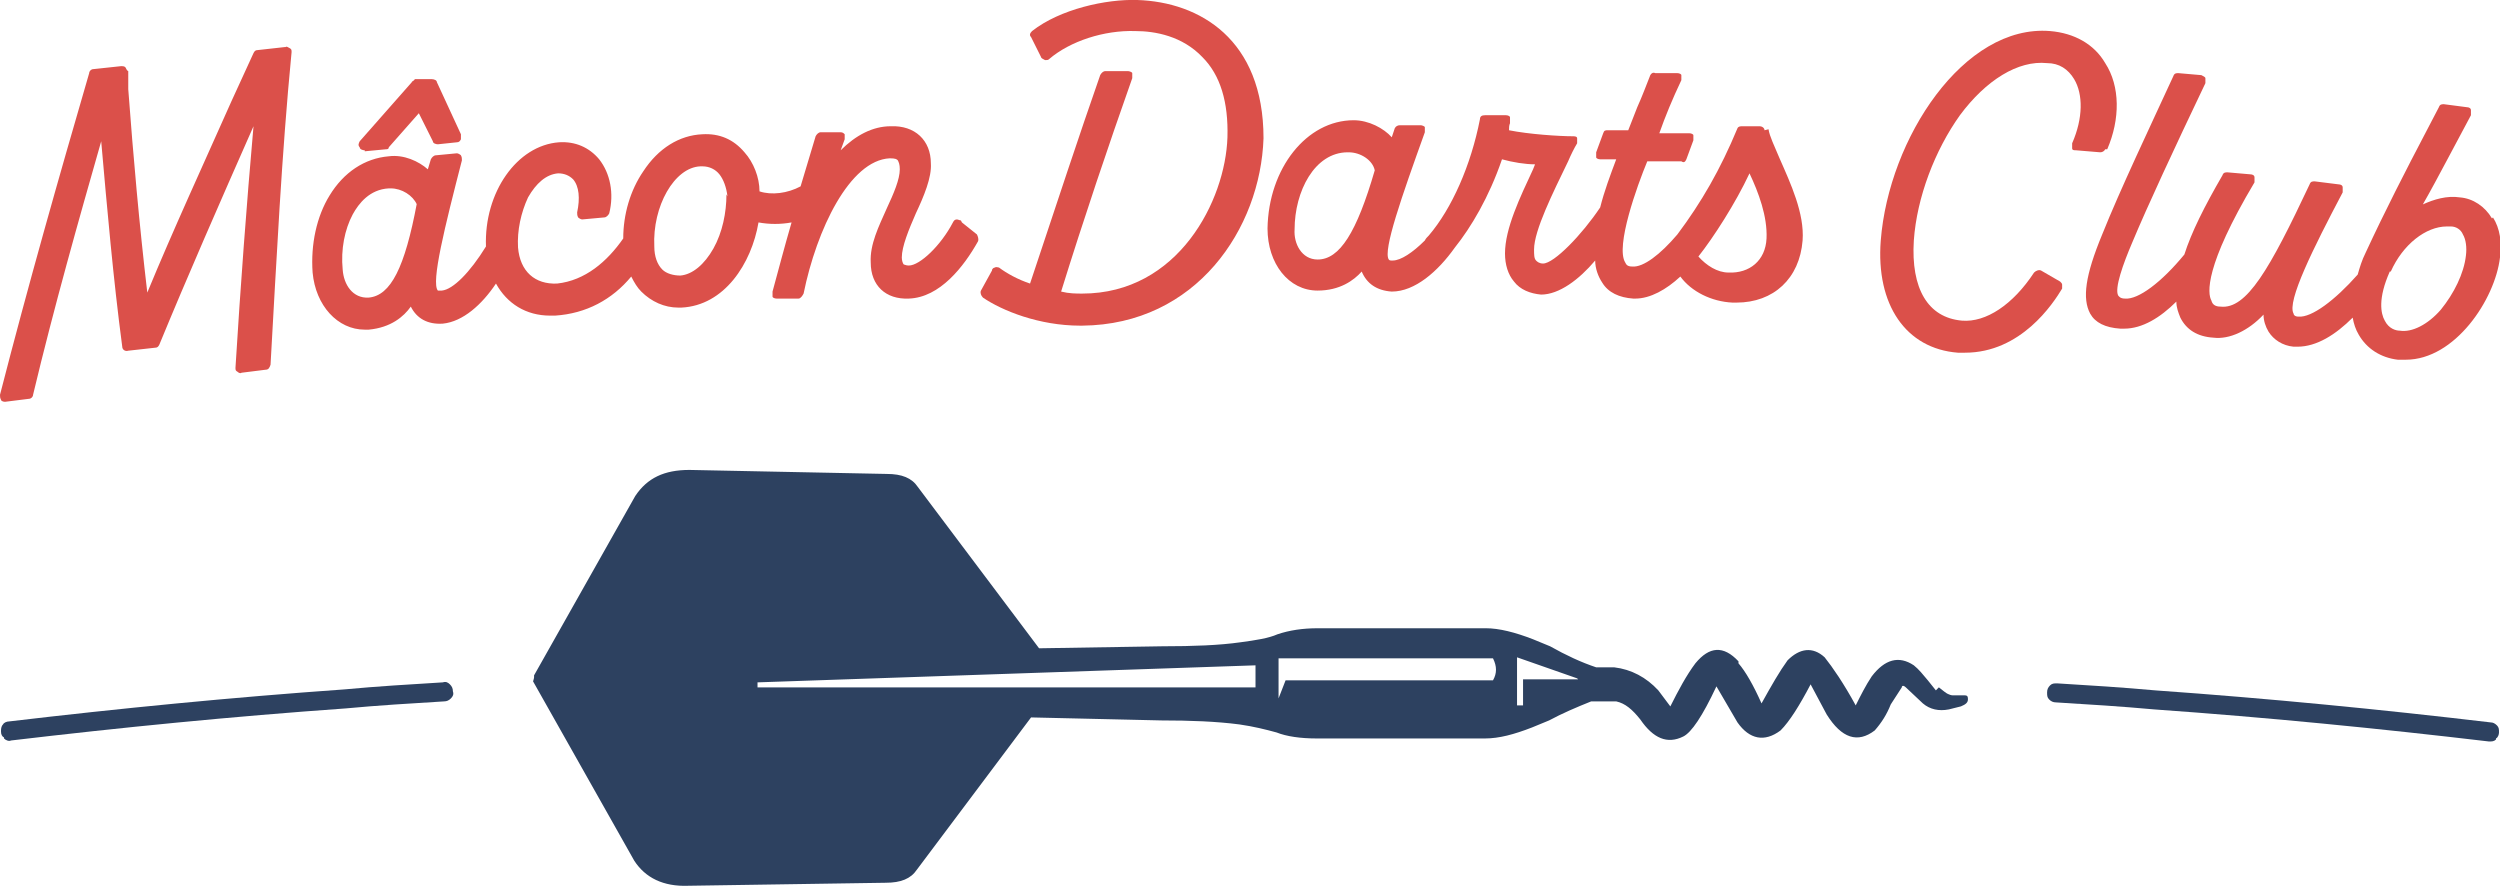 <?xml version="1.0" encoding="UTF-8"?>
<svg xmlns="http://www.w3.org/2000/svg" version="1.1" viewBox="0 0 249.5 88.8">
  <!-- Generator: Adobe Illustrator 29.5.1, SVG Export Plug-In . SVG Version: 2.1.0 Build 141)  -->
  <defs>
    <style>
      .st0 {
        fill: #2d4160;
      }

      .st1 {
        fill: #db504a;
      }
    </style>
  </defs>
  <g id="Calque_2">
    <g id="Layer1_0_MEMBER_0_FILL">
      <path class="st0" d="M193.2,68.9l-.8-1c-.5-.6-.9-1.1-1.4-1.5-1.5-1-2.9-.6-4.2,1.1-.6.9-1.1,1.9-1.6,2.9-1.2-2.2-2.3-3.8-3.1-4.8h0c-1.2-1.1-2.5-.9-3.7.3-.8,1.1-1.6,2.5-2.6,4.3-.8-1.8-1.6-3.2-2.3-4h0s0-.2,0-.2h0c-1.5-1.6-2.9-1.5-4.3.2-.9,1.2-1.7,2.7-2.5,4.3l-1.2-1.6c-1.2-1.3-2.7-2.1-4.4-2.3h-1.8c-1.5-.5-3-1.2-4.6-2.1l-1.7-.7c-1.8-.7-3.4-1.1-4.7-1.1h-16.8c-1.5,0-2.8.2-4,.6-.9.4-2.2.6-3.7.8-2.1.3-4.7.4-7.8.4l-12.3.2-12.1-16.1c-.6-.9-1.6-1.3-3.1-1.3l-19.7-.4c-2.5,0-4.2.8-5.4,2.6l-10.1,17.9v.2c.1,0,0,0,0,0h0c0,.1-.1.4-.1.4l10.1,17.9c1.1,1.7,2.9,2.6,5.4,2.5l19.7-.3c1.5,0,2.5-.4,3.1-1.3l11.4-15.2,13,.3c2.9,0,5.5.1,7.8.4,1.4.2,2.6.5,3.7.8,1,.4,2.4.6,4,.6h16.8c1.4,0,2.9-.4,4.7-1.1l1.7-.7c1.3-.7,2.7-1.3,4.2-1.9h2.5c.9.2,1.6.8,2.4,1.8,1.3,1.9,2.7,2.5,4.3,1.7.8-.4,1.9-2,3.3-5l2.1,3.6c1.2,1.7,2.7,2,4.3.8.9-.9,1.9-2.5,3-4.6l1.6,3c1.5,2.4,3.1,2.9,4.8,1.6.7-.8,1.2-1.6,1.6-2.6l1.1-1.7h0c0-.2.2-.2.4,0l1.7,1.6c.7.6,1.6.8,2.6.6l1.2-.3c.5-.2.7-.4.7-.7,0-.2,0-.4-.3-.4h0s-1.2,0-1.2,0c0,0-.2,0-.4-.1-.3-.1-.6-.4-1-.7M157.5,67.8h0c0,0-5.5,0-5.5,0v2.6h-.6v-4.8l6,2.1M149,65.7c.4.8.4,1.5,0,2.2h-20.7l-.7,1.8v-4h21.4M75.6,68.7v-.6l49.7-1.7v2.2h-49.7Z"/>
    </g>
    <path class="st0" d="M.4,73.7c.2.2.5.3.7.2,11-1.3,22.1-2.4,33.4-3.2,3.2-.3,6.5-.5,9.8-.7.3,0,.5-.1.7-.3.2-.2.3-.4.2-.7,0-.3-.1-.5-.3-.7-.2-.2-.4-.3-.7-.2-3.3.2-6.6.4-9.8.7-11.3.8-22.5,1.9-33.5,3.2-.2,0-.5.1-.6.3-.2.2-.2.5-.2.7,0,.3.1.5.3.6"/>
    <path class="st0" d="M249.1,73.7c.2-.1.3-.4.3-.6,0-.3,0-.5-.2-.7-.2-.2-.4-.3-.6-.3-11-1.3-22.2-2.4-33.5-3.2-3.3-.3-6.5-.5-9.8-.7-.3,0-.5,0-.7.2-.2.2-.3.4-.3.7,0,.3,0,.5.2.7.2.2.4.3.7.3,3.3.2,6.5.4,9.8.7,11.3.8,22.4,1.9,33.4,3.2.3,0,.5,0,.7-.2"/>
  </g>
  <g id="Calque_3">
    <g>
      <path class="st1" d="M28.4,4.7l-2.7.3c-.2,0-.3.1-.4.3l-2.2,4.8c-2.8,6.3-5.8,12.8-8.4,19.1-.8-6.8-1.4-13.6-1.9-20.3v-1.8c-.2-.1-.2-.3-.3-.4s-.3-.1-.4-.1l-2.8.3c-.2,0-.4.2-.4.4C5.9,17.6,2.8,28.5,0,39.4c0,.2,0,.3.1.5,0,.1.2.2.4.2s0,0,0,0l2.4-.3c.2,0,.4-.2.4-.4,2.1-8.8,4.6-17.6,6.8-25.3.6,6.8,1.2,13.7,2.1,20.5,0,.3.3.5.6.4l2.7-.3c.2,0,.3-.1.4-.3,2.8-6.8,6-14.1,9.4-21.8-.7,7.9-1.3,16-1.8,24.1,0,.2,0,.3.2.4.1.1.3.2.4.1l2.4-.3c.3,0,.4-.2.5-.5.6-10.5,1.1-20.9,2.1-31.2,0-.2,0-.3-.2-.4s-.3-.2-.4-.1Z"/>
      <path class="st1" d="M36.4,15.1s0,0,0,0l2.1-.2c.1,0,.3,0,.3-.2l3-3.4,1.4,2.8c0,.2.3.3.5.3l1.9-.2c.2,0,.3-.1.4-.3,0-.1,0-.3,0-.5l-2.4-5.2c0-.2-.3-.3-.5-.3h-1.7c-.1.2-.3.2-.3.3l-5.2,5.9c-.1.2-.2.4,0,.6,0,.2.3.3.5.3Z"/>
      <path class="st1" d="M95.9,22c-.1,0-.3-.1-.4-.1-.2,0-.3.1-.4.3-1.2,2.3-3.3,4.3-4.4,4.3-.3,0-.4-.1-.5-.1-.1-.1-.2-.4-.2-.7,0-1.1.7-2.8,1.4-4.4.8-1.7,1.6-3.6,1.5-5,0-2.3-1.6-3.8-4-3.7-1.8,0-3.5.9-5,2.4l.4-1.1c0-.2,0-.3,0-.5-.1-.1-.2-.2-.4-.2h-2c-.2,0-.4.2-.5.4-.5,1.7-1,3.3-1.5,5-1.3.7-2.9.9-4.1.5,0-1.4-.6-2.9-1.5-3.9-1.1-1.3-2.5-1.9-4.2-1.8-2.3.1-4.4,1.4-5.9,3.7-1.3,1.9-2,4.3-2,6.7-1.6,2.3-3.8,4.2-6.6,4.5-2.2.1-3.7-1.2-3.9-3.6-.1-1.7.3-3.5,1-5,.8-1.4,1.8-2.3,3-2.4.6,0,1.1.2,1.5.6.6.7.7,1.9.4,3.3,0,.2,0,.3.1.5.1.1.3.2.4.2l2.2-.2c.2,0,.4-.2.5-.4.5-2,.1-4-1-5.4-1-1.2-2.4-1.8-4-1.7-4.2.3-7.5,5-7.3,10.4-1.6,2.6-3.3,4.3-4.4,4.4-.3,0-.3,0-.4,0-.7-.8.7-6.4,2.4-13,0-.2,0-.3-.1-.5-.1-.1-.3-.2-.4-.2l-2.1.2c-.2,0-.4.2-.5.4l-.3,1c-.9-.8-2.4-1.5-3.9-1.3-2.4.2-4.5,1.6-5.9,3.9-1.3,2.1-1.9,4.9-1.7,7.7.3,3.3,2.5,5.7,5.2,5.7s.3,0,.4,0c2.2-.2,3.5-1.3,4.2-2.3.6,1.2,1.7,1.8,3.2,1.7,2-.2,3.9-1.9,5.3-4,1.1,2,3,3.2,5.4,3.2s.3,0,.5,0c3.1-.2,5.7-1.6,7.6-3.9.3.6.6,1.1,1,1.5,1,1,2.3,1.6,3.7,1.6s.2,0,.3,0c4.3-.2,7-4.4,7.7-8.5,1.1.2,2.2.2,3.3,0-.7,2.4-1.3,4.7-1.9,6.9,0,.2,0,.3,0,.5,0,.1.2.2.4.2s0,0,0,0h2.2c.2,0,.4-.3.5-.5,1.3-6.4,4.6-13.3,8.6-13.5.6,0,.7.1.8.2.1.2.2.4.2.9,0,1-.6,2.4-1.3,3.9-.8,1.8-1.7,3.6-1.6,5.4,0,2.3,1.5,3.7,3.8,3.6,3.1-.1,5.5-3.2,6.9-5.7.1-.2,0-.5-.1-.7l-1.5-1.2ZM72.5,19.4c0,1.8-.4,3.8-1.3,5.4-.9,1.6-2.1,2.6-3.3,2.7-.7,0-1.4-.2-1.8-.6-.5-.5-.8-1.3-.8-2.3-.2-4,2-7.9,4.6-8,0,0,.1,0,.2,0,.7,0,1.3.3,1.7.8.4.5.7,1.3.8,2.2h0ZM41.6,20.3c-1.2,6.4-2.6,9.2-4.8,9.4-1.6.1-2.5-1.3-2.6-2.8-.2-2,.2-4,1-5.5.6-1.1,1.7-2.5,3.6-2.6,0,0,.2,0,.2,0,1.1,0,2.2.7,2.6,1.6Z"/>
      <path class="st1" d="M113.5,0c-3.1-.1-7.7.9-10.5,3.1-.2.2-.3.4-.1.6l1,2c0,.1.2.2.4.3.2,0,.3,0,.4-.1,2.1-1.8,5.5-2.9,8.6-2.8,2,0,4.7.5,6.7,2.6,1.8,1.8,2.6,4.5,2.5,8-.2,6.3-4.9,15.6-14.5,15.6-.6,0-1.3,0-2.1-.2,2.3-7.4,4.7-14.5,7.1-21.3,0-.2,0-.3,0-.5,0-.1-.3-.2-.4-.2h-2.3c-.2,0-.4.2-.5.4-2.1,6-4.2,12.4-7,20.8-1.2-.4-2.3-1-3.1-1.6-.1,0-.3-.1-.4,0-.1,0-.3.1-.3.3l-1.1,2c-.1.2,0,.5.2.7,1.9,1.3,5.6,2.8,9.7,2.8s.1,0,.2,0c11.4-.1,17.8-9.7,18.1-18.7C126.1,3.9,119.7.2,113.5,0Z"/>
      <path class="st1" d="M176.1,13c0-.2-.2-.4-.5-.4h-1.7c-.2,0-.4,0-.5.2-1.7,4.1-3.6,7.4-6,10.6-1.7,2-3.4,3.3-4.5,3.2-.5,0-.6-.2-.7-.4-1-1.6,1.2-7.7,2.2-10.1h3.4c.3.2.4,0,.5-.2l.7-1.9c0-.2,0-.3,0-.5,0-.1-.2-.2-.4-.2h-3c.6-1.7,1.3-3.4,2.2-5.3,0-.2,0-.3,0-.5,0-.1-.2-.2-.4-.2h-2.2c-.2-.1-.4,0-.5.2-.4,1-.8,2.1-1.3,3.2-.3.8-.6,1.5-.9,2.3h-2c-.3,0-.4,0-.5.3l-.7,1.9c0,.2,0,.3,0,.5,0,.1.2.2.4.2h1.6c-.6,1.6-1.2,3.2-1.6,4.8-1.8,2.7-4.6,5.6-5.7,5.6s0,0,0,0c-.4,0-.6-.2-.7-.3-.2-.2-.2-.6-.2-1.1,0-1.9,1.9-5.7,3.4-8.8.3-.7.6-1.3.9-1.8,0-.2,0-.4,0-.5,0-.2-.3-.2-.4-.2-1.4,0-4.4-.2-6.4-.6,0-.2,0-.5.1-.7v-.2c0-.2,0-.3,0-.4,0-.1-.2-.2-.4-.2h-2.1c-.3,0-.5.1-.5.4-.9,4.6-2.8,8.9-5.1,11.6-.2.2-.3.3-.4.5-1.2,1.2-2.4,2-3.2,2h0c-.3,0-.3,0-.4-.1-.6-.9,1.3-6.3,3.6-12.7,0-.2,0-.3,0-.5,0-.1-.3-.2-.4-.2h-2.1c-.2,0-.4.1-.5.3l-.3.9c-.8-.9-2.3-1.7-3.8-1.7,0,0,0,0,0,0-4.7,0-8.5,4.8-8.6,10.8,0,3.5,2.1,6.2,5,6.2,2.2,0,3.6-1,4.4-1.9.5,1.2,1.5,1.9,3,2h0c2.3,0,4.6-2,6.3-4.4,1.6-2,3.4-5,4.7-8.8,1.1.3,2.3.5,3.3.5l-.2.5c-1.3,2.8-2.8,5.9-2.8,8.4,0,1.1.3,2.1.9,2.8.6.8,1.6,1.2,2.7,1.3,0,0,0,0,0,0,1.8,0,3.8-1.5,5.4-3.4,0,.8.3,1.6.7,2.2.6,1,1.7,1.5,3.1,1.6,0,0,.1,0,.2,0,1.5,0,3.1-.9,4.5-2.2,1.1,1.5,3.1,2.5,5.2,2.6.2,0,.3,0,.4,0,3.7,0,6.3-2.4,6.6-6.2.2-2.7-1.2-5.7-2.3-8.2-.5-1.2-1-2.2-1.1-2.9ZM176.3,23.8c-.1,2.2-1.7,3.5-3.8,3.4-1.1,0-2.2-.7-3-1.6,1.5-1.9,3.7-5.3,5.1-8.3.9,1.9,1.8,4.3,1.7,6.5ZM134.6,15.2h0c1.2,0,2.4.8,2.6,1.8-1.8,6.2-3.5,8.9-5.7,8.9h0c-1.6,0-2.4-1.6-2.3-3,0-3.8,2-7.7,5.3-7.7Z"/>
      <path class="st1" d="M210.3,14.9c1.3-3,1.3-6.3-.2-8.6-1.1-1.9-3.1-3-5.5-3.2-8.6-.7-16.1,10.7-16.9,20.9-.5,6.4,2.5,10.8,7.7,11.2.2,0,.5,0,.7,0,5.6,0,8.8-4.9,9.7-6.4,0-.1,0-.3,0-.4s-.1-.2-.2-.3l-1.9-1.1c-.2-.1-.5,0-.7.2-2.1,3.2-4.8,5-7.2,4.8-3.4-.3-5.1-3.2-4.8-8,.3-4.3,2.1-9,4.6-12.5,2.6-3.5,5.8-5.5,8.7-5.2,1.2,0,2.1.6,2.7,1.6.9,1.5.9,3.9-.2,6.4,0,.2,0,.3,0,.5s.2.2.4.2l2.4.2c.2,0,.4-.1.5-.3Z"/>
      <path class="st1" d="M248.7,21.8c-.7-1.2-1.9-2-3.2-2.1-1.3-.2-2.6.2-3.7.7.8-1.4,1.6-2.9,2.4-4.4.8-1.5,1.6-3,2.4-4.5,0-.2,0-.3,0-.5,0-.2-.2-.3-.4-.3l-2.3-.3c-.2,0-.4,0-.5.3l-1.2,2.3c-2.1,4-4.2,8.1-6.1,12.2h0c-.4.8-.6,1.5-.8,2.2-2.3,2.6-4.6,4.3-5.9,4.2-.4,0-.5-.2-.5-.3-.7-1.2,2-6.6,4.9-12.1,0-.2,0-.3,0-.5,0-.2-.2-.3-.4-.3l-2.4-.3c-.2,0-.4,0-.5.3-4,8.5-6.3,12.5-8.9,12.2-.5,0-.8-.2-.9-.6-.4-.7-.7-3.4,4.3-11.8,0-.2,0-.3,0-.5,0-.2-.2-.3-.4-.3l-2.3-.2c-.2,0-.4,0-.5.3-1.8,3.1-3.1,5.7-3.8,7.9-2.3,2.8-4.6,4.5-5.9,4.4-.5,0-.6-.2-.7-.3-.4-.7.5-3.2,1.4-5.3,1.5-3.6,4.2-9.4,7.3-15.9,0-.2,0-.3,0-.5,0-.1-.2-.2-.4-.3l-2.3-.2c-.2,0-.4,0-.5.3-2.3,5-5.3,11.3-7.1,15.8-1.7,4.1-2,6.4-1.2,7.9.5.9,1.5,1.4,3,1.5.1,0,.2,0,.4,0,1.8,0,3.6-1.1,5.2-2.7,0,.6.2,1.1.4,1.6.6,1.2,1.7,1.9,3.3,2,1.6.2,3.5-.7,5-2.3,0,.6.2,1.2.5,1.7.5.8,1.4,1.4,2.5,1.5.1,0,.3,0,.4,0,1.9,0,3.8-1.2,5.5-2.9.1.6.3,1.2.6,1.7.8,1.4,2.2,2.3,3.9,2.5.3,0,.5,0,.8,0,4.9,0,8.9-6,9.4-10.2.2-1.5,0-2.9-.7-4ZM238.6,27.1c1.2-2.7,3.5-4.5,5.6-4.5s.3,0,.4,0c.5,0,1,.3,1.2.8.3.5.4,1.3.3,2.1-.2,1.8-1.2,3.8-2.5,5.4-1.3,1.5-2.9,2.3-4.1,2.1-.4,0-1.1-.2-1.5-1-.4-.7-.7-2.2.5-4.9Z"/>
    </g>
  </g>
</svg>